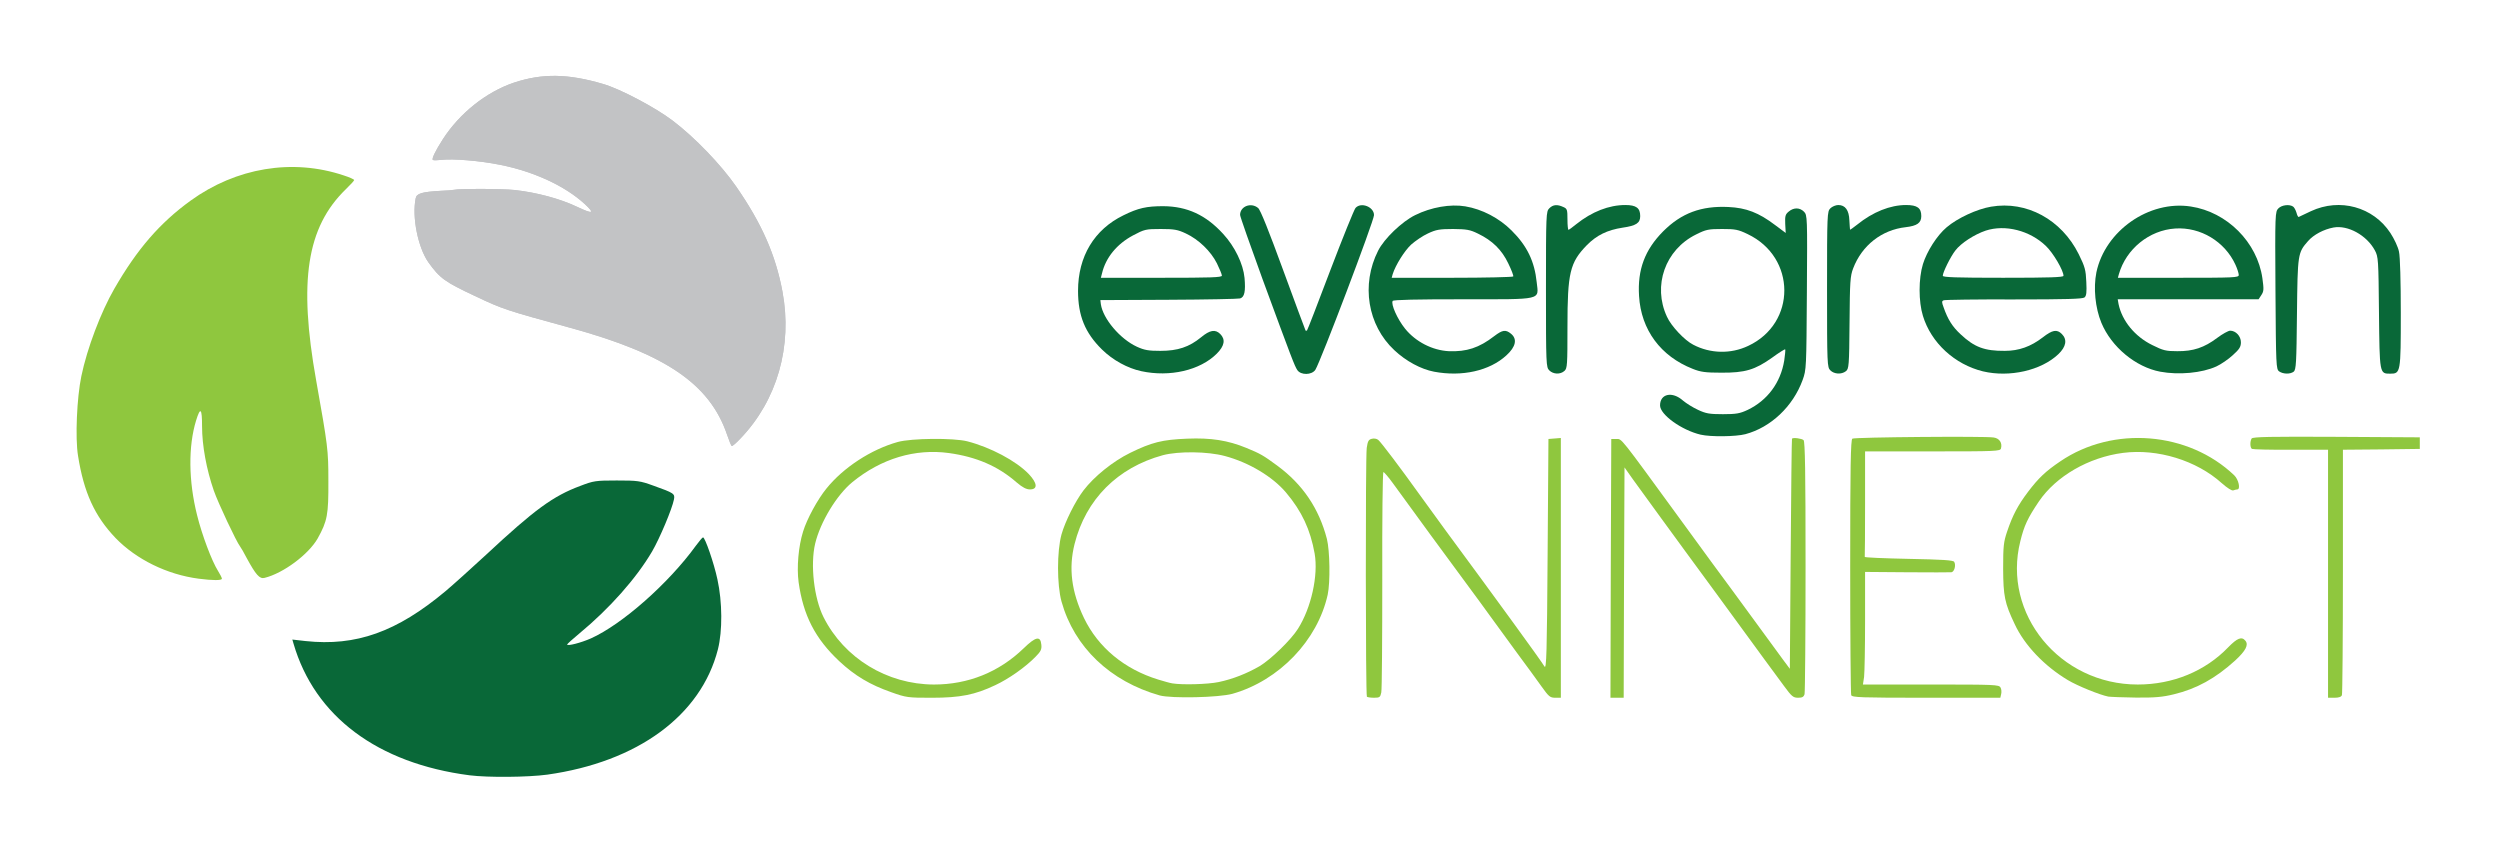 <svg xmlns="http://www.w3.org/2000/svg" width="7560" height="2600" version="1.2" viewBox="0 0 7560 2600"><style>.s0{fill:#096838}.s1{fill:#8fc73e}.s2{fill:#c2c3c5}</style><g id="l6j0OFJssCAEHq386ZDHLsU"><g><path id="pVyV8eG51" d="M1420 2344.5c-278-36-468.5-178-532.5-398.5l-3.5-12 39.5 4.5c153 16.5 276.5-27.5 424-151 22-18.5 77-68 122.5-110 146.5-136.5 202.5-177.5 284.5-208C1795 1454 1801 1453 1865 1453c63 0 70.5 1 110.5 15.5 63 22.5 66 24.5 62.5 42-5.5 28.5-43 117.5-66 157-47.5 81-129 173-220.5 248.5-20 16.5-36.5 31.5-36.5 33 0 5.5 41.5-5 72-18.5 94.5-42.5 235-166.5 317.5-280.5 10-13.5 19.5-25 21.5-25 6 0 33 77.5 43.5 127 15 68.5 15.5 156 1.5 211.5-51 200-242.5 340.5-516 379-59 8-179.5 9-235 2z" class="s0"/><path id="p4voLZ1eI" d="M5143 1314.5c-57.5-13.5-123-60.5-123-88.5 0-35.5 37-43.5 69.5-14.5 9.5 8 30 21 45.5 28 23.5 11 34 13 75 13 40.5 0 51.5-2 75-13 59.5-28.5 99.5-82 110.5-149 2.5-17.5 4-32.5 3-34-1.5-1-19 10-39.5 25-52 37-82 46-154 45.5-47.5 0-62.5-2-86-11.5-97-38-156.5-118-162.5-220.5-5-79.5 17.5-139.5 73-195.5 55-55 115-77.5 197.5-73.5 53.5 2.5 91.5 17 141.5 55l31.5 23.5-1.5-27.5c-1-24 .5-29 11-37.5 15-12.5 33-12 45.5.5 10.5 10.5 10.5 14.5 9 244s-1.5 234-13 265.5c-29 79.5-96 143-173 163.5-28.5 7.5-105 8.5-135 1.5zm143.5-268.5c146.5-68.5 145.5-268-1.5-338-29-14-37.5-15.5-77.5-15.5-41 0-48.5 1.5-78.5 16.5-93.5 46-132 155-88 249 12.5 28 53.5 71.5 79.5 84.5 51.5 27 113.5 28.5 166 3.5z" class="s0"/><path id="pvonjVZMn" d="M3451.5 1122.5c-42-9-86.5-33.5-119-65.5-51.5-50.5-72.5-102.5-72.5-177.5 0-104 49-185.5 137.5-228.5 44.5-22 70-27.5 120-27.5 72.5.5 129 26.5 181.5 84 35 38 60.5 90.5 64.5 133 3.5 40.5 0 58-13.5 62-5 1.5-102.5 3.5-216 4l-206.5 1 1.5 12.5c6.5 44 58 105 109 128.5 23 10.5 35.5 12.5 71 12.5 52.5 0 87-11.5 123-41 26.5-22 43-25 58-10 16.5 16.5 13 36-10.5 59.5-50.5 50.5-142 71.5-228 53zm243.5-289c0-4-7-20.5-15-37-18.5-37-55.5-72.5-94-90.5-24.5-11.5-35-13.5-76-13.5-45.5 0-49 1-84 19.5-48.5 26-82 66.5-93.5 114.5L3329 840h183c149.5 0 183-1 183-6.5z" class="s0"/><path id="p154Hl2GMV" d="M3923 1119c-8.5-13.5-14.5-28.5-105.5-276-37-101.5-67.5-188.5-67.5-193 0-26 33-39 54.5-21 7 5.5 32.5 69.5 76 188.5 36.5 99 66.5 181 67.5 182s3 1 4.5-.5c1.5-1 33-83 70.5-182 37.5-98.5 72-183.5 76-188 16.5-19 56-3.5 56 21.5 0 17-162 444-177.5 468-11 16-44 16.5-54.5.5z" class="s0"/><path id="p18Cf040o9" d="M4336.5 1124c-39.5-7.5-85-32-120-65-81-75.5-101-198.5-49-301 18.5-36.5 72-88 112-107.5 48.5-24 106.5-34 151.5-26.5 51 8.5 102.5 35.5 140 73 47 46.5 69.5 93.5 76 156.5 6 55 21 51.5-223.5 51.5-139.5 0-210 1.5-212 5-6 10 14.5 55.5 37.5 84 32 39.5 82.5 65.5 132.5 68 53.5 2 91-10 137-45.5 25-19 34.5-20.5 50.5-7.5 20 16 15 39.5-13.5 65.5-51 47-134.5 65.5-219 49.5zM4576 836c1.5-2-5.5-20-15-39.5-19.5-41-48-69-91.5-90-24.5-12-34-13.5-75.5-14-41 0-51.5 2-76 13.5-15.5 7-38 22.5-50.5 33.5-20.5 19-47.5 62.5-56 89.5l-3 11H4391c100.5 0 183.5-2 185-4z" class="s0"/><path id="pVtpf66on" d="M4685 1120c-9.5-9.5-10-16.5-10-245s.5-235.5 10-245c11.5-11.5 24-12.5 42.5-4 11.5 5 12.5 8 12.5 37.5 0 17 1.5 31.5 3 31.5s12-7.5 23.5-17c47.5-38 99-58 148.5-58 33 0 45 9 45 33.5 0 21-12 29-53.5 35-45.5 7-78 22.5-108 53-51 52.5-58.5 83-58.5 246.5 0 115-.5 126-9 133.5-12.5 11.5-34 10.5-46-1.5z" class="s0"/><path id="p13Kghdixj" d="M5535 1120c-9.5-9.5-10-16.5-10-245s.5-235.5 10-245c5.5-5.5 16.5-10 24-10 21 0 32.5 15.5 33.5 46.5 1 14 1.5 27 2 28 0 1 10-6 22-15.5 47-38 99.5-59 147.5-59 34 0 46 9 46 33.5 0 20.5-12.5 29.5-47 33.5-72.5 8-132.5 55-159 124.5-9 23.5-10 40-11 165-1 130-2 139-11 146-13.5 10.5-35.5 9-47-2.5z" class="s0"/><path id="p1FulnWxe3" d="M5996.5 1123c-85.5-21-156.5-86-181.5-167.5-13.5-43.5-13.5-113 0-157 12-38.5 42.5-86.5 71.5-111 32-27.5 92-55.5 134.5-62.5 107.5-18.5 213 39 265 143.5 19 38.5 21.5 48 23 84 1.5 31.5.5 42-5.5 47-6 4.5-54.5 6-213 6-112.5-.5-208 1-212.5 2.5-6.5 2.5-6.5 5.5-.5 21.5 12.5 36 26.5 58.5 51.5 81.5 41.5 39 72.5 50.5 133.5 50 43 0 78.5-13 114.5-40.5 29.5-23 43-25.5 58-10.5 17 17 13 38.5-10.5 61-52 49.5-148 71-228 52zM6240 834c0-16-31-69-53-90-48.5-47-123.5-66-182.5-46.5-34 11.5-75 38-91.5 60-14.5 18.5-38 66-38 76.5 0 4.5 40 6 182.5 6s182.5-1.5 182.5-6z" class="s0"/><path id="pLxBUOH7L" d="M6532.5 1124c-74-14-147.5-74.5-178-148-18.5-45-24.5-105-15-152.5 26.5-125.5 159-218.5 285.5-199 109.5 16.5 201 108 216.5 217 4.5 33 4.5 39-3 50.5l-8.5 13h-426l2.5 14.5c10.5 50.5 49 98 102 124 33 16.5 41.5 18.5 75.5 18.5 48.5.5 82-11 120.5-40 16-12 34-22 39.5-22 17 0 32.5 16.5 32.5 35 0 14-4.5 21-24.5 39-13.5 12.5-35.5 27.5-49.5 34-43.5 20-114 26.5-170 16zM6770 831.5c0-5-4.5-19-10-31-32-70-105.5-114.5-182-109.5-78.5 5-148.5 61.5-170.5 138l-3 11H6587c171 0 183-.5 183-8.5z" class="s0"/><path id="pcF3wJVn8" d="M6892 1123c-9-7-9.5-16-11-245-1.5-233-1-238 9-248s32.5-13 44-5.5c3.5 2 8 10.5 10.5 18.5 2 8 5 14 7 13s18.5-8.5 37-17.5c87-40.5 188-13 240 66 11.5 17.5 23.5 43 26 56.5 3.5 14.5 5.5 91.5 5.5 185.5 0 180.5-.5 183.5-32 183.5-32.5 0-32 .5-34-185-1.5-161-2-168.5-12.5-188-24.5-45.5-81.5-77-125-69-29.5 5.5-60 21.5-77 41-31 35.5-31.5 37.5-33.5 221-1.5 147.5-2.5 168-10 174-10.5 8-32 7.5-44-1z" class="s0"/></g></g><g id="loJCoDhpm7jgXTOwfgXff4"><g><path id="pQ0gAm7PO" d="M2694.5 2093c-63-22-109.5-49.5-156.5-93.5-73-68.5-109-138.5-123-239-6-44.5-.5-108.5 13.5-153 11.5-38 44-97.5 70.5-130 51.5-64 135.5-118.5 216-141 41.5-11.5 168.5-12.5 210-2 70 18 147.5 59 186 99 26 27.5 28 46.5 3.5 46.5-10.5 0-22.5-6-40-21-56.5-49.5-122-77.5-205-89-102-14-204.5 16.5-292 88-47.5 39-97 121-112.5 186-15 64-3.5 165 25.5 222.5 62.5 124 192 203 333.5 203.5 104 0 197-37.5 271.5-109.5 36.5-35.5 51-38.5 53.5-11 1.5 14-1.5 20.5-17.5 36.5-29.5 30.5-81 67-122 86-61 29-105.5 38-192 38-72 0-77-.5-123-17z" class="s1"/><path id="pOXFNKapQ" d="M3507 2103c-150-42.5-258.5-146-297-284-14-51-14-152 0-203 11-39 41.5-100 66.5-133 32-42 89-88 141-113.5 65.5-32 97-40 172.5-43 71.5-3 123 5 179 28 42.5 17.5 50.5 22 94 54 76.5 56.5 125.5 129 149.5 221 9 36 10.5 131 2.5 168.5-30.5 138.5-147 260-288 300-41 11.5-184 14.5-220 5zm178.5-40.5c42.5-9 84.5-25.5 123.5-48 33.5-20 95-79.5 116-113 40-63 62-161.5 50.5-227.5-13-72.5-38.5-127.5-86.5-184.5-40.5-48-112-91-185-110.5-52-14-140-15-187.5-2.5-137 37.5-233 133.5-267 268.5-18.5 73.5-9.5 144.5 28.5 224 43 89 122 154.5 224.5 186 16.5 5 35.5 10.5 42.5 11.5 29.5 5 107 3 140.5-4z" class="s1"/><path id="pwUkJSCM1" d="M4133.5 2107c-4-4-4.5-721.5-.5-752.5 3-20.5 5.5-25 15-27.5 7-2 15.5-.5 20 3.5 8.5 7 68.5 86.5 122.5 162 18 25 53.5 74 79.5 109.5 102.5 139 121 164.5 206 281 48.5 66.5 91 126 94.5 132.5 6 10 7.5-40.5 9.5-338l2.5-350 19-1.5 18.5-1.5V2110h-17c-15.5 0-19.5-3.5-41-33.5-13.5-19-46.5-64.5-74.5-102-27.5-37.5-64.5-88.5-82-112.5-17.5-24.5-47-64.5-65.5-89.5-38-51-189-257-227-310-14-19.5-27.5-35-29.5-35-2.5 0-4 146.5-3.5 325 0 179-1 332.5-3 341.5-3 14.5-5 16-22 16-10 0-19.5-1.5-21.5-3z" class="s1"/><path id="pzY7b0xYw" d="m4871 1719 1.5-391.5h15c17.5 0 8-11.5 191.5 240 66 91 137 187.5 157.5 215s59 80.5 86 117.5 58.5 80 69.5 95l20.5 27.5 2.5-347.5c1.5-191 3-348 4-348.5 3.5-4 30-.5 35 4.5 4.5 4.5 6 96 6 381.5 0 206-1.5 380-3 386.5-2.5 8.5-7 11-19.5 11-15 0-19.5-4-43-36-14.5-20-41.5-56.5-60-81.5-18-24.5-82.5-112.5-142.5-195-60.5-82.5-137-186.5-169.5-231.5-33-45-71-97.5-85-117l-25-35.5-1.5 348-1 348.5h-40z" class="s1"/><path id="pbXgFrWV" d="M5598 2102c-1.5-4.5-3-179.5-3-389.5 0-300 1.5-383 6.5-386 6.5-4.5 401.5-8 427.5-3.5 17.5 2.5 26.5 16.5 22 33-2 8.5-14.5 9-206.5 9H5640v157.5c0 86.5-.5 159-1 161.5-1 2 59 4.5 132.5 6 103 2 135 4 138 9 6 10 .5 31-9 31.5-4.5.5-65 .5-134 0l-126.5-1v147c0 81-1.5 157.5-3 170.5l-3.5 23H5839c194.5 0 206 .5 210.5 9 3 5 3.5 14 2 20l-2.5 11h-224c-199.5 0-224.5-1-227-8z" class="s1"/><path id="pwHA9wq9d" d="M6375.5 2106.5c-25.5-5-93.5-32.5-122.5-50-71-42.5-131-105.5-160.5-169-30.5-64-34.5-85-35-167.5 0-69 1.5-81.5 12-112.5 16.5-49 32.5-79.5 63.5-120.5 31.5-41.5 53-62 97.5-92 159.5-108.5 387.5-90 526 42.5 13 12.5 19.5 42.5 9 42.5-2.5 0-8 1.5-12 3-4.5 1.5-18-7-35-22-76-68.5-194-105-298.5-91.5-104 13.5-202.5 70.5-254.5 147-34 50.5-44.5 73-56 120-55.5 220 119.5 433.5 355 433.5 106 0 204-40 274-113 27-27.5 40.5-33 51.5-19.5 10.5 12.5 1 30.5-31 60-59.5 54-116.5 85.5-185 102-34.5 8.5-57.5 10.5-115 10-39.5-.5-77-2-83.5-3z" class="s1"/><path id="p8QIOl6wq" d="M7040 1735v-375h-112.5c-62 .5-114.5-1-117.5-2.5-6-3.5-6.5-22.5-1-31.5 3.5-5 58-6 256.5-5l252 1.5v35l-116 1.5-116.5 1v367c0 202-1.5 370.5-3 375-2 5.5-9.5 8-22.5 8H7040z" class="s1"/><path id="p10PVAuCLS" d="M601 1750c-96-12.5-189-58.5-251.5-123-63.5-66.5-96-138-113.5-248.5-9-54-3.5-176.5 10-241 17.5-84.5 59-193.5 99.5-264 69-120 138-199.5 230.5-266.5 138-100 308.5-128.5 463.5-76.5 17.5 5.5 31.5 12 31.5 14s-11.5 14.5-25.5 28c-118 115-143 277.5-89.5 577.5 35.5 200 37 209.5 37 305 .5 101.5-3 120.5-32.5 173.5-27.5 48-103.5 105-160.5 119-15 4-26.5-9.5-54-60-8.5-16.5-17.5-32-20-35-11-14-66-130.5-79.5-169-22-63.5-35.5-136-35.5-194.5 0-54.5-5-59.5-18-17.5-24 78-23 183.5 3 286.5 15 60.5 44.5 138.5 63 168 6.5 10.5 12 21 12 24 0 5.5-28 5.5-70 0z" class="s1"/><path id="p10PVAuCLS copy" d="M1338.8 421.6c51.6-80.1 131.8-143.4 215.6-171.8 86-28.4 163.3-27.1 269 4 51.8 14.8 158.5 71.4 210.2 110.6 67.8 51.3 147.2 134.2 192.8 200 77.6 112.1 119.2 207 139.8 317.6 30.7 165-16 328.7-127.7 444.7-12.3 13.2-24 22.9-25.7 22.1-1.8-.9-8.1-16.4-14.2-34.5-52.5-153.6-186.5-244.4-475.9-323.5-193-52.9-202-55.6-287-95.9-90.5-42.4-105.9-53.5-140.6-102.2-31.1-44.7-49.7-136.4-38.1-193 2.8-15 19.6-19.5 76.2-22.7 18.2-.6 35.8-2 39.5-3 17.1-3.9 144-3.6 184 .6 65.7 7.3 135.9 25.9 188 50.6 48.5 23 55 20.7 23.1-8.6-59.2-54.3-153.5-98-256.1-118.3-60.1-12.2-142-18.9-176-14.9-12.1 1.3-23.8 1.8-26.5.5-4.9-2.3 7-27.2 29.6-62.3z" class="s2"/><path id="p10PVAuCLS copy 2" d="M1338.8 421.6c51.6-80.1 131.8-143.4 215.6-171.8 86-28.4 163.3-27.1 269 4 51.8 14.8 158.5 71.4 210.2 110.6 67.8 51.3 147.2 134.2 192.8 200 77.6 112.1 119.2 207 139.8 317.6 30.7 165-16 328.7-127.7 444.7-12.3 13.2-24 22.9-25.7 22.1-1.8-.9-8.1-16.4-14.2-34.5-52.5-153.6-186.5-244.4-475.9-323.5-193-52.9-202-55.6-287-95.9-90.5-42.4-105.9-53.5-140.6-102.2-31.1-44.7-49.7-136.4-38.1-193 2.8-15 19.6-19.5 76.2-22.7 18.2-.6 35.8-2 39.5-3 17.1-3.9 144-3.6 184 .6 65.7 7.3 135.9 25.9 188 50.6 48.5 23 55 20.7 23.1-8.6-59.2-54.3-153.5-98-256.1-118.3-60.1-12.2-142-18.9-176-14.9-12.1 1.3-23.8 1.8-26.5.5-4.9-2.3 7-27.2 29.6-62.3z" class="s2"/></g></g></svg>